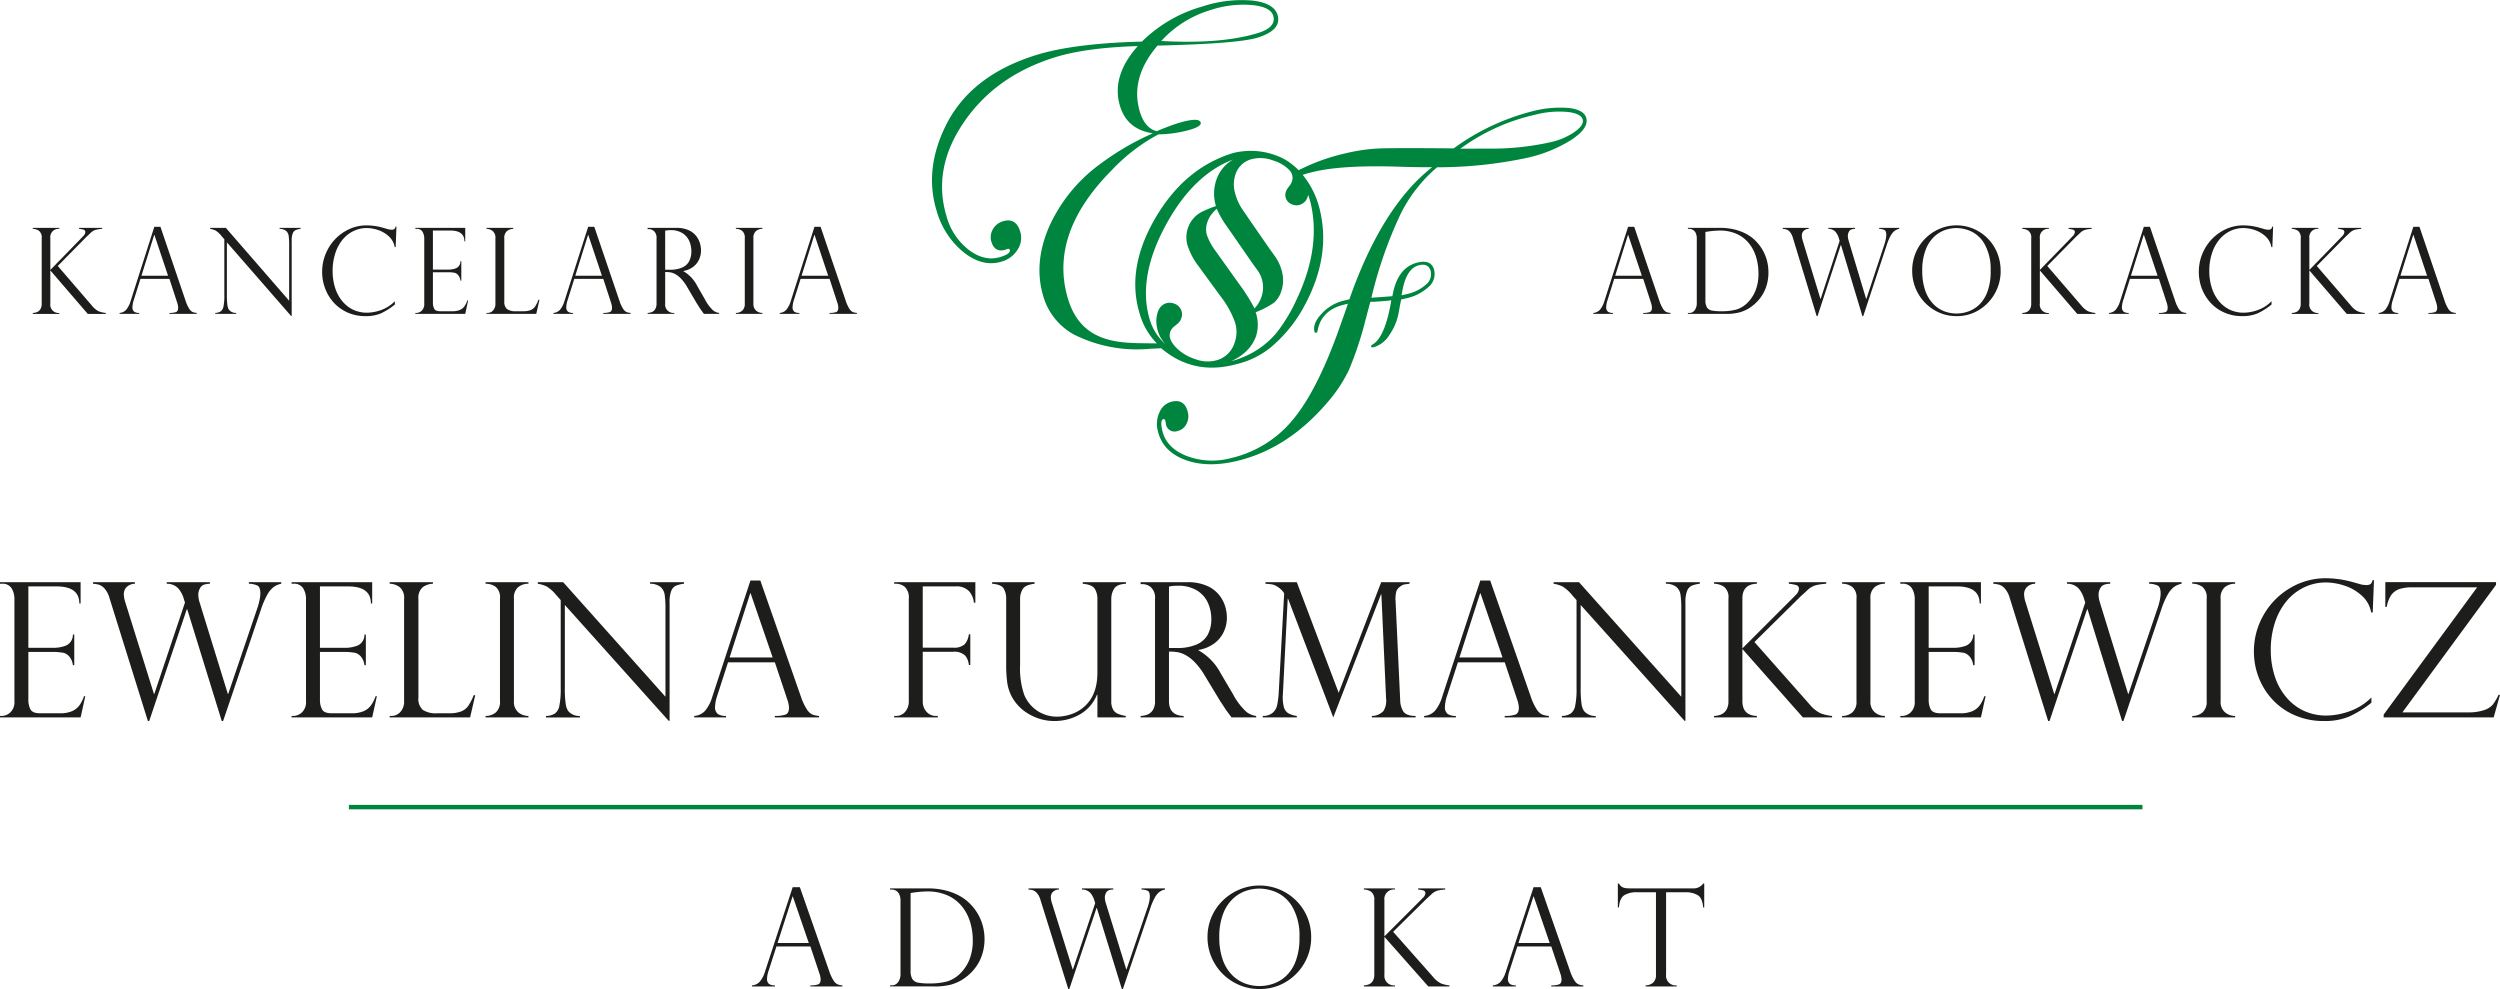 <svg xmlns="http://www.w3.org/2000/svg" width="561.932" height="222.31" viewBox="0 0 561.932 222.31"><defs><style>.a{fill:#1d1d1b;}.b{fill:#00853e;}.c{fill:none;stroke:#00853e;stroke-miterlimit:10;}</style></defs><g transform="translate(0 0)"><g transform="translate(0 130.859)"><path class="a" d="M0-70.956v-.351H18.119v4.787H17.83q0-3.838-5.118-3.838H6.376v13.805h5.572a7.688,7.688,0,0,0,2.951-.536,2.656,2.656,0,0,0,1.486-2.456h.309v6.893h-.309a3.748,3.748,0,0,0-.7-1.806,2.721,2.721,0,0,0-1.021-.835,2.419,2.419,0,0,0-.9-.206,9.357,9.357,0,0,0-1.548-.124H6.376V-44.83a4.484,4.484,0,0,0,.464,2.1q.465.889,2.157.888h4.52a6.551,6.551,0,0,0,2.683-.475,4.043,4.043,0,0,0,1.661-1.321,7.84,7.84,0,0,0,1.021-2.043h.289L18.119-40.91H0v-.33H.412a2.927,2.927,0,0,0,1.9-.784,3.177,3.177,0,0,0,.929-2.559V-67.489a4.586,4.586,0,0,0-.629-2.436,2.367,2.367,0,0,0-2.2-1.031Z" transform="translate(0 71.307)"/></g><g transform="translate(20.894 130.859)"><path class="a" d="M-58.121-74.049v.351a4.338,4.338,0,0,0-1.652.692A5.436,5.436,0,0,0-61.2-71.336a18.622,18.622,0,0,0-1.465,3.374l-8.523,25.114h-.309l-7.759-25.114h-.1L-87.8-42.847H-88.1l-8.647-27.693a5.336,5.336,0,0,0-1.134-2.127,2.991,2.991,0,0,0-1.207-.814,7.06,7.06,0,0,0-1.352-.217v-.351h9.43v.351a2.719,2.719,0,0,0-1.867.744,2.271,2.271,0,0,0-.63,1.63,6.424,6.424,0,0,0,.352,1.857l6.417,20.533h.084l6.891-20.533-.289-.928a6.137,6.137,0,0,0-1.237-2.28,3.5,3.5,0,0,0-2.58-1.022v-.351h9.72v.351q-1.653.022-2.137.847a3.048,3.048,0,0,0-.484,1.527,6.109,6.109,0,0,0,.309,1.857l6.335,20.533h.083l6.459-19.027a14.071,14.071,0,0,0,.526-1.8,8.054,8.054,0,0,0,.237-1.754q0-1.4-.609-1.755a4.717,4.717,0,0,0-1.971-.433v-.351Z" transform="translate(100.445 74.049)"/></g><g transform="translate(65.539 130.859)"><path class="a" d="M0-70.956v-.351H18.119v4.787H17.83q0-3.838-5.118-3.838H6.376v13.805h5.572a7.7,7.7,0,0,0,2.952-.536,2.657,2.657,0,0,0,1.485-2.456h.309v6.893h-.309a3.748,3.748,0,0,0-.7-1.806,2.73,2.73,0,0,0-1.021-.835,2.424,2.424,0,0,0-.9-.206,9.371,9.371,0,0,0-1.549-.124H6.376V-44.83a4.484,4.484,0,0,0,.465,2.1q.465.889,2.157.888h4.519a6.543,6.543,0,0,0,2.683-.475,4.035,4.035,0,0,0,1.661-1.321,7.806,7.806,0,0,0,1.021-2.043h.29L18.119-40.91H0v-.33H.413a2.927,2.927,0,0,0,1.9-.784,3.177,3.177,0,0,0,.929-2.559V-67.489a4.587,4.587,0,0,0-.63-2.436,2.364,2.364,0,0,0-2.2-1.031Z" transform="translate(0 71.307)"/></g><g transform="translate(87.589 130.859)"><path class="a" d="M0,29.282H.412a2.679,2.679,0,0,0,1.971-.877A3.38,3.38,0,0,0,3.24,25.94V2.992A3.156,3.156,0,0,0,2.28.352,3.816,3.816,0,0,0,0-.433V-.784H9.72v.351A3.987,3.987,0,0,0,7.449.33a3.1,3.1,0,0,0-.99,2.662V25.176a3.277,3.277,0,0,0,.99,2.745,5.376,5.376,0,0,0,3.241.764h2.62a7.435,7.435,0,0,0,2.734-.413,3.558,3.558,0,0,0,1.62-1.259,11.884,11.884,0,0,0,1.217-2.394h.352l-1.156,4.994H0Z" transform="translate(0 0.784)"/></g><g transform="translate(109.142 130.859)"><path class="a" d="M-13.233-72.138v.351a3.569,3.569,0,0,0-2.31.764,3.073,3.073,0,0,0-.95,2.539v23.071a3.047,3.047,0,0,0,1.01,2.549,3.556,3.556,0,0,0,2.25.794v.33h-9.636v-.33a3.52,3.52,0,0,0,2.28-.774,3.116,3.116,0,0,0,.959-2.569V-68.486a3.032,3.032,0,0,0-.959-2.6,3.757,3.757,0,0,0-2.28-.7v-.351Z" transform="translate(22.869 72.138)"/></g><g transform="translate(120.874 130.859)"><path class="a" d="M-45.142-73.951v.351a6.638,6.638,0,0,0-1.826.443A2.1,2.1,0,0,0-48.01-71.98a6.733,6.733,0,0,0-.372,2.527V-42.79h-.206l-23.34-26.043v18.7a23.551,23.551,0,0,0,.186,3.466,4.052,4.052,0,0,0,.538,1.63,3.227,3.227,0,0,0,2.662,1.156v.33h-7.615v-.33a3.849,3.849,0,0,0,1.991-.546,2.806,2.806,0,0,0,1.01-1.775,18.535,18.535,0,0,0,.3-3.89V-69.927l-1.011-1.134a8.456,8.456,0,0,0-2.146-1.929,7.262,7.262,0,0,0-2-.609v-.351H-72.3L-49.31-48.2V-67.822a22.633,22.633,0,0,0-.176-3.3,2.852,2.852,0,0,0-.928-1.754,3.752,3.752,0,0,0-2.362-.722v-.351Z" transform="translate(78.014 73.951)"/></g><g transform="translate(156.046 130.488)"><path class="a" d="M-10.911-14.687h9.679L-6.185-29.111h-.083ZM-4-31.979,5.1-5.937A12.786,12.786,0,0,0,6.466-3.007,3.076,3.076,0,0,0,7.692-1.861a5.366,5.366,0,0,0,1.5.319v.33H-.737v-.33a7.452,7.452,0,0,0,2.353-.289q.825-.287.825-1.568a6.314,6.314,0,0,0-.393-1.878.63.63,0,0,1-.082-.247l-2.7-8.068H-11.261l-2.415,7.469a8.438,8.438,0,0,0-.495,2.456,1.906,1.906,0,0,0,.639,1.7,3.284,3.284,0,0,0,1.816.423v.33h-7.14v-.33A3.613,3.613,0,0,0-16.41-2.708a8.729,8.729,0,0,0,1.6-3.105l8.584-26.166Z" transform="translate(18.856 31.979)"/></g><g transform="translate(200.991 130.859)"><path class="a" d="M0-70.956v-.351H18.242v4.623h-.33a4.563,4.563,0,0,0-1.043-2.549,3.854,3.854,0,0,0-3.146-1.124H6.418v13.764h6.811a3.454,3.454,0,0,0,2.641-.794,4.147,4.147,0,0,0,.907-2.2h.33v6.893h-.33a3.673,3.673,0,0,0-.856-2.137,3.483,3.483,0,0,0-2.692-.835H6.418v11.082a3.388,3.388,0,0,0,.867,2.424,2.764,2.764,0,0,0,2.084.918H9.8v.33H0v-.33H.413a2.615,2.615,0,0,0,2.053-.928,3.521,3.521,0,0,0,.815-2.414V-67.572a3.288,3.288,0,0,0-.887-2.672,3.088,3.088,0,0,0-1.981-.712Z" transform="translate(0 71.307)"/></g><g transform="translate(222.999 130.859)"><path class="a" d="M-41.26,28.486h-6.376V23.45l-.1-.082a8.89,8.89,0,0,1-3.952,4.5,11.4,11.4,0,0,1-5.5,1.424,11.135,11.135,0,0,1-5.829-1.549,9.97,9.97,0,0,1-3.807-3.818,9.647,9.647,0,0,1-1.094-3.353,28.273,28.273,0,0,1-.226-3.622V1.824A4.44,4.44,0,0,0-68.7-.466q-.546-.929-2.61-1.094v-.351h9.554v.351q-2.1.247-2.682,1.217a4.156,4.156,0,0,0-.578,2.167V16.7a18.07,18.07,0,0,0,.928,6.707,7.952,7.952,0,0,0,2.971,3.61,8.011,8.011,0,0,0,4.5,1.3,10.272,10.272,0,0,0,2.5-.372,8.436,8.436,0,0,0,2.7-1.239q3.776-2.578,3.776-8.274V1.824A4.272,4.272,0,0,0-48.215-.4q-.578-.969-2.725-1.156v-.351h9.72v.351q-2.1.1-2.7,1.177a4.4,4.4,0,0,0-.6,2.166v23.03a3.748,3.748,0,0,0,.4,1.888,2.235,2.235,0,0,0,1.114.98,8.751,8.751,0,0,0,1.744.475Z" transform="translate(71.307 1.911)"/></g><g transform="translate(256.379 130.859)"><path class="a" d="M-8.755-22.227H-7.02a10.927,10.927,0,0,0,4.467-.785A5.147,5.147,0,0,0-.024-25.251a7.428,7.428,0,0,0,.784-3.56,8.845,8.845,0,0,0-.7-3.436,6.38,6.38,0,0,0-2.383-2.828,7.938,7.938,0,0,0-4.53-1.144,8.073,8.073,0,0,0-1.9.185ZM-14.718-36.59h-.412v-.433H-4.607a10.588,10.588,0,0,1,4.3.784A7.232,7.232,0,0,1,2.44-34.247a7.706,7.706,0,0,1,1.4,2.549,8.769,8.769,0,0,1,.422,2.641,7.547,7.547,0,0,1-.691,3.168A6.813,6.813,0,0,1,1.45-23.28a8.267,8.267,0,0,1-3.58,1.486v.082A12.714,12.714,0,0,1,2.905-16.47L5.65-11.826A14.6,14.6,0,0,0,8.632-7.885a4.477,4.477,0,0,0,2.218.928v.33H5.319Q4.968-7.08,4.66-7.5T4-8.4q-.207-.309-.608-.938a7.613,7.613,0,0,0-.486-.712l-3.632-6a15.226,15.226,0,0,0-2.239-2.982A8.6,8.6,0,0,0-5.1-20.679,6.218,6.218,0,0,0-6.887-21.3a12.247,12.247,0,0,0-1.868-.124V-10.3q0,3.24,3.3,3.343v.33H-15.13v-.33a4.606,4.606,0,0,0,1.609-.34,2.573,2.573,0,0,0,1.166-1.031,3.644,3.644,0,0,0,.464-1.971V-33.288a3.182,3.182,0,0,0-.887-2.56,2.957,2.957,0,0,0-1.94-.742" transform="translate(15.13 37.023)"/></g><g transform="translate(283.833 130.859)"><path class="a" d="M-45.312-72.138v.351c-.578.069-.989.128-1.237.176a2.046,2.046,0,0,0-.825.423,2.5,2.5,0,0,0-.877,1.01,5.873,5.873,0,0,0-.216,1.652.572.572,0,0,0,0,.372l1.052,22.575a4.843,4.843,0,0,0,.681,2.456q.638,1.033,2.786,1.053v.33h-9.842v-.33a3.6,3.6,0,0,0,2.62-1.124,4.427,4.427,0,0,0,.577-2.859l-1.052-23.359h-.083L-62.46-41.742-72.613-68.4H-72.7L-73.79-46.859a8.517,8.517,0,0,0,.217,2.755,2.413,2.413,0,0,0,.96,1.4,5.217,5.217,0,0,0,1.96.629v.33h-7.656v-.33a3.319,3.319,0,0,0,2.228-.7,3.2,3.2,0,0,0,1-1.7,18.806,18.806,0,0,0,.361-2.8L-73.5-69.559A.993.993,0,0,0-73.748-70a4.718,4.718,0,0,0-.609-.639,4.067,4.067,0,0,0-.691-.506,3.3,3.3,0,0,0-1.217-.505q-.516-.072-1.445-.134v-.351h7.057l9.411,24.867,9.554-24.867Z" transform="translate(78.309 72.138)"/></g><g transform="translate(320.101 130.488)"><path class="a" d="M-10.911-14.687h9.679L-6.185-29.111h-.083ZM-4-31.979,5.1-5.937A12.84,12.84,0,0,0,6.465-3.007,3.085,3.085,0,0,0,7.692-1.861a5.357,5.357,0,0,0,1.5.319v.33H-.737v-.33a7.456,7.456,0,0,0,2.353-.289q.825-.287.825-1.568a6.314,6.314,0,0,0-.393-1.878.63.63,0,0,1-.082-.247l-2.7-8.068H-11.261l-2.415,7.469a8.438,8.438,0,0,0-.495,2.456,1.906,1.906,0,0,0,.639,1.7,3.284,3.284,0,0,0,1.816.423v.33h-7.14v-.33A3.613,3.613,0,0,0-16.41-2.708a8.73,8.73,0,0,0,1.6-3.105l8.585-26.166Z" transform="translate(18.856 31.979)"/></g><g transform="translate(349.207 130.859)"><path class="a" d="M-45.142-73.951v.351a6.638,6.638,0,0,0-1.826.443,2.11,2.11,0,0,0-1.043,1.177,6.759,6.759,0,0,0-.371,2.527V-42.79h-.206l-23.34-26.043v18.7a23.393,23.393,0,0,0,.186,3.466,4.055,4.055,0,0,0,.536,1.63,3.231,3.231,0,0,0,2.663,1.156v.33h-7.615v-.33a3.848,3.848,0,0,0,1.99-.546,2.807,2.807,0,0,0,1.011-1.775,18.613,18.613,0,0,0,.3-3.89V-69.927l-1.011-1.134a8.456,8.456,0,0,0-2.146-1.929,7.262,7.262,0,0,0-2-.609v-.351H-72.3L-49.311-48.2V-67.822a22.668,22.668,0,0,0-.175-3.3,2.852,2.852,0,0,0-.928-1.754,3.753,3.753,0,0,0-2.363-.722v-.351Z" transform="translate(78.014 73.951)"/></g><g transform="translate(385.268 130.859)"><path class="a" d="M-34.629-72.138v.351a14.11,14.11,0,0,0-2.26.31,4.451,4.451,0,0,0-1.97,1.134q-.724.682-.98.908t-.568.516l-10.36,10.235,12.381,13.991a7.6,7.6,0,0,0,2.467,2.022,10.2,10.2,0,0,0,2.61.6v.33h-6.563l-13.6-15.373v11.7q0,3.24,3.26,3.343v.33h-9.637v-.33a4.607,4.607,0,0,0,1.61-.34,2.567,2.567,0,0,0,1.166-1.031,3.654,3.654,0,0,0,.465-1.971V-68.486a2.969,2.969,0,0,0-.96-2.59,4.121,4.121,0,0,0-2.281-.712v-.351h9.637v.351q-3.26.1-3.26,3.3V-57.26l11.66-11.659c0,.027.027-.013.082-.124a2.383,2.383,0,0,0,.97-1.527.841.841,0,0,0-.567-.907,8.994,8.994,0,0,0-1.7-.31v-.351Z" transform="translate(59.847 72.138)"/></g><g transform="translate(414.046 130.859)"><path class="a" d="M-13.233-72.138v.351a3.569,3.569,0,0,0-2.31.764,3.073,3.073,0,0,0-.95,2.539v23.071a3.044,3.044,0,0,0,1.011,2.549,3.553,3.553,0,0,0,2.249.794v.33h-9.636v-.33a3.52,3.52,0,0,0,2.28-.774,3.116,3.116,0,0,0,.96-2.569V-68.486a3.032,3.032,0,0,0-.96-2.6,3.757,3.757,0,0,0-2.28-.7v-.351Z" transform="translate(22.869 72.138)"/></g><g transform="translate(427.139 130.859)"><path class="a" d="M0-70.956v-.351H18.119v4.787h-.29q0-3.838-5.117-3.838H6.375v13.805h5.572a7.693,7.693,0,0,0,2.952-.536,2.655,2.655,0,0,0,1.485-2.456h.31v6.893h-.31a3.737,3.737,0,0,0-.7-1.806,2.73,2.73,0,0,0-1.021-.835,2.424,2.424,0,0,0-.9-.206,9.367,9.367,0,0,0-1.548-.124H6.375V-44.83a4.484,4.484,0,0,0,.465,2.1q.465.889,2.157.888h4.52a6.551,6.551,0,0,0,2.683-.475,4.05,4.05,0,0,0,1.661-1.321,7.84,7.84,0,0,0,1.021-2.043h.289L18.119-40.91H0v-.33H.412a2.927,2.927,0,0,0,1.9-.784,3.177,3.177,0,0,0,.929-2.559V-67.489a4.6,4.6,0,0,0-.629-2.436,2.367,2.367,0,0,0-2.2-1.031Z" transform="translate(0 71.307)"/></g><g transform="translate(448.032 130.859)"><path class="a" d="M-58.122-74.049v.351a4.331,4.331,0,0,0-1.652.692A5.436,5.436,0,0,0-61.2-71.336a18.613,18.613,0,0,0-1.466,3.374l-8.522,25.114h-.309l-7.759-25.114h-.1L-87.8-42.847h-.309l-8.647-27.693a5.322,5.322,0,0,0-1.136-2.127,2.976,2.976,0,0,0-1.207-.814,7.031,7.031,0,0,0-1.352-.217v-.351h9.431v.351a2.724,2.724,0,0,0-1.868.744,2.27,2.27,0,0,0-.629,1.63,6.386,6.386,0,0,0,.352,1.857l6.417,20.533h.084l6.891-20.533-.289-.928a6.137,6.137,0,0,0-1.237-2.28,3.5,3.5,0,0,0-2.58-1.022v-.351h9.72v.351q-1.653.022-2.137.847a3.051,3.051,0,0,0-.485,1.527,6.143,6.143,0,0,0,.309,1.857l6.335,20.533h.084l6.458-19.027a13.89,13.89,0,0,0,.526-1.8,7.985,7.985,0,0,0,.237-1.754q0-1.4-.608-1.755a4.718,4.718,0,0,0-1.971-.433v-.351Z" transform="translate(100.447 74.049)"/></g><g transform="translate(492.761 130.859)"><path class="a" d="M-13.233-72.138v.351a3.569,3.569,0,0,0-2.31.764,3.073,3.073,0,0,0-.95,2.539v23.071a3.044,3.044,0,0,0,1.011,2.549,3.553,3.553,0,0,0,2.249.794v.33h-9.636v-.33a3.52,3.52,0,0,0,2.28-.774,3.116,3.116,0,0,0,.96-2.569V-68.486a3.032,3.032,0,0,0-.96-2.6,3.757,3.757,0,0,0-2.28-.7v-.351Z" transform="translate(22.869 72.138)"/></g><g transform="translate(506.617 129.971)"><path class="a" d="M-36.67-50.191h-.351a6.505,6.505,0,0,0-2.1-3.776,10.565,10.565,0,0,0-3.91-2.26,13.489,13.489,0,0,0-4.127-.712,11.238,11.238,0,0,0-4.923,1.1,11.684,11.684,0,0,0-3.972,3.116,14.631,14.631,0,0,0-2.6,4.829,19.425,19.425,0,0,0-.928,6.119,18.92,18.92,0,0,0,.9,5.932,13.833,13.833,0,0,0,2.62,4.747,11.46,11.46,0,0,0,3.993,3.044,12.012,12.012,0,0,0,5.035,1.031,15.9,15.9,0,0,0,5.076-.938,13.064,13.064,0,0,0,4.993-3.127V-29.9a24.193,24.193,0,0,1-5.024,3.115,14.3,14.3,0,0,1-5.685.991,16,16,0,0,1-6.552-1.311,14.8,14.8,0,0,1-5-3.539,15.43,15.43,0,0,1-3.1-5.015A16.12,16.12,0,0,1-63.374-41.4a16.273,16.273,0,0,1,2.187-8.244,16.385,16.385,0,0,1,5.923-6.026,15.609,15.609,0,0,1,8.111-2.218,22.632,22.632,0,0,1,5.756.805l2.147.6a5.484,5.484,0,0,0,1.053.124,1.711,1.711,0,0,0,1.074-.237,1.632,1.632,0,0,0,.412-.856h.33Z" transform="translate(63.374 57.888)"/></g><g transform="translate(535.785 130.859)"><path class="a" d="M-28.849-68.24H-43.4a9.024,9.024,0,0,0-2.952.4,3.7,3.7,0,0,0-1.815,1.352,6.561,6.561,0,0,0-.991,2.642h-.33V-69.4H-24.6v.6L-45.646-40.133h14.589a11.188,11.188,0,0,0,3.807-.516,4.37,4.37,0,0,0,1.971-1.29,11.641,11.641,0,0,0,1.239-2.136h.33L-25.134-39H-49.857v-.639Z" transform="translate(49.857 69.396)"/></g><g transform="translate(169.016 199.415)"><path class="a" d="M-7.912-10.651H-.894L-4.485-21.11h-.059ZM-2.9-23.19,3.7-4.306a9.388,9.388,0,0,0,.988,2.124,2.244,2.244,0,0,0,.89.831,3.912,3.912,0,0,0,1.085.232v.24h-7.2v-.24a5.388,5.388,0,0,0,1.706-.209q.6-.21.6-1.138a4.6,4.6,0,0,0-.284-1.362.434.434,0,0,1-.06-.179L-.534-9.858H-8.167l-1.75,5.417a6.106,6.106,0,0,0-.358,1.781,1.383,1.383,0,0,0,.464,1.235A2.386,2.386,0,0,0-8.5-1.118v.24h-5.178v-.24A2.613,2.613,0,0,0-11.9-1.964a6.3,6.3,0,0,0,1.161-2.252L-4.515-23.19Z" transform="translate(13.673 23.19)"/></g><g transform="translate(200.057 199.684)"><path class="a" d="M-6.35-48.777v17.463a3.425,3.425,0,0,0,.412,1.893,1.937,1.937,0,0,0,1.279.786,13.469,13.469,0,0,0,2.544.179,14.864,14.864,0,0,0,4.04-.471,7.2,7.2,0,0,0,3.187-2.1,9.185,9.185,0,0,0,1.825-2.963,11.608,11.608,0,0,0,.688-4.235,13.991,13.991,0,0,0-.553-3.882,10.338,10.338,0,0,0-1.69-3.419,8.744,8.744,0,0,0-3.27-2.648A11.035,11.035,0,0,0-2.7-49.136a23.434,23.434,0,0,0-3.652.359m-4.624-.793v-.255h8.485A16.506,16.506,0,0,1,.8-49.518a13.952,13.952,0,0,1,2.693.816,11.547,11.547,0,0,1,2.057,1.114,9.687,9.687,0,0,1,1.467,1.235,11.009,11.009,0,0,1,1.781,2.327,10.862,10.862,0,0,1,1.1,2.7,11.668,11.668,0,0,1,.367,2.933A11.211,11.211,0,0,1,9.9-35.519,10.159,10.159,0,0,1,8.869-33,10.354,10.354,0,0,1,7.26-30.9a11.636,11.636,0,0,1-2.177,1.707,10.266,10.266,0,0,1-2.439,1.017,14.2,14.2,0,0,1-3.726.39h-9.891v-.24h.3A1.717,1.717,0,0,0-9.132-28.8a2.965,2.965,0,0,0,.508-1.646v-16.64A3.2,3.2,0,0,0-8.9-48.492a1.8,1.8,0,0,0-.74-.823,2.121,2.121,0,0,0-1.032-.254Z" transform="translate(10.973 49.825)"/></g><g transform="translate(231.174 199.685)"><path class="a" d="M-42.145-53.695v.255a3.14,3.14,0,0,0-1.2.5,3.941,3.941,0,0,0-1.032,1.212,13.466,13.466,0,0,0-1.062,2.447l-6.18,18.211h-.225L-57.467-49.28h-.075l-6.12,18.211h-.225l-6.27-20.081a3.873,3.873,0,0,0-.822-1.541,2.154,2.154,0,0,0-.876-.591,5.04,5.04,0,0,0-.98-.157v-.255H-66v.255a1.975,1.975,0,0,0-1.354.538,1.649,1.649,0,0,0-.457,1.183,4.647,4.647,0,0,0,.255,1.347L-62.9-35.484h.059l5-14.888-.208-.674a4.454,4.454,0,0,0-.9-1.653,2.527,2.527,0,0,0-1.871-.74v-.255h7.048v.255q-1.2.013-1.549.613a2.219,2.219,0,0,0-.351,1.108,4.417,4.417,0,0,0,.224,1.347l4.594,14.888h.059l4.684-13.8a10.15,10.15,0,0,0,.382-1.3,5.858,5.858,0,0,0,.171-1.272q0-1.018-.44-1.272a3.417,3.417,0,0,0-1.43-.314v-.255Z" transform="translate(72.835 53.695)"/></g><g transform="translate(271.416 199.042)"><path class="a" d="M-28.378-15.6a12.931,12.931,0,0,0-1.557-6.882,8,8,0,0,0-3.591-3.33,10.016,10.016,0,0,0-3.831-.845,9.879,9.879,0,0,0-2.888.457,8.144,8.144,0,0,0-2.909,1.669,8.861,8.861,0,0,0-2.327,3.411,14.2,14.2,0,0,0-.914,5.432,14.782,14.782,0,0,0,.756,4.961A9.271,9.271,0,0,0-43.56-7.27,8.024,8.024,0,0,0-40.64-5.341a9.442,9.442,0,0,0,3.314.591,9.5,9.5,0,0,0,3.12-.546,7.992,7.992,0,0,0,2.888-1.781,8.934,8.934,0,0,0,2.124-3.352,14.427,14.427,0,0,0,.816-5.17m2.634-.059A11.335,11.335,0,0,1-27.279-9.9a11.6,11.6,0,0,1-4.183,4.242,11.235,11.235,0,0,1-5.866,1.579,11.5,11.5,0,0,1-5.925-1.579,11.568,11.568,0,0,1-4.242-4.256,11.447,11.447,0,0,1-1.55-5.835,11.377,11.377,0,0,1,.921-4.558,11.312,11.312,0,0,1,2.573-3.718,11.927,11.927,0,0,1,3.772-2.454,11.536,11.536,0,0,1,4.421-.868,11.6,11.6,0,0,1,4.339.83,11.636,11.636,0,0,1,3.734,2.4,11.358,11.358,0,0,1,2.6,3.726,11.677,11.677,0,0,1,.943,4.729" transform="translate(49.044 27.344)"/></g><g transform="translate(306.557 199.685)"><path class="a" d="M-25.111-52.31v.255a10.167,10.167,0,0,0-1.638.224,3.237,3.237,0,0,0-1.429.823q-.524.494-.711.657c-.124.111-.261.235-.411.375l-7.512,7.421,8.978,10.146a5.514,5.514,0,0,0,1.788,1.467,7.436,7.436,0,0,0,1.893.433v.24h-4.758l-9.86-11.148v8.485a2.156,2.156,0,0,0,2.363,2.423v.24H-43.4v-.24a3.335,3.335,0,0,0,1.168-.246,1.863,1.863,0,0,0,.845-.748,2.651,2.651,0,0,0,.337-1.429v-16.73a2.152,2.152,0,0,0-.7-1.878,2.976,2.976,0,0,0-1.653-.515v-.255h6.988v.255a2.143,2.143,0,0,0-2.363,2.393v8.141l8.455-8.455c0,.02.019-.01.058-.091a1.721,1.721,0,0,0,.7-1.106.61.61,0,0,0-.411-.658,6.508,6.508,0,0,0-1.234-.224v-.255Z" transform="translate(43.396 52.31)"/></g><g transform="translate(335.548 199.415)"><path class="a" d="M-7.912-10.651H-.893L-4.484-21.11h-.06ZM-2.9-23.19,3.7-4.306a9.388,9.388,0,0,0,.988,2.124,2.244,2.244,0,0,0,.89.831,3.912,3.912,0,0,0,1.086.232v.24h-7.2v-.24a5.388,5.388,0,0,0,1.706-.209q.6-.21.6-1.138a4.6,4.6,0,0,0-.284-1.362.451.451,0,0,1-.06-.179L-.534-9.858H-8.167L-9.916-4.441a6.114,6.114,0,0,0-.359,1.781,1.383,1.383,0,0,0,.464,1.235A2.386,2.386,0,0,0-8.5-1.118v.24h-5.178v-.24A2.615,2.615,0,0,0-11.9-1.964a6.323,6.323,0,0,0,1.16-2.252L-4.515-23.19Z" transform="translate(13.673 23.19)"/></g><g transform="translate(363.641 198.592)"><path class="a" d="M-26.671-36.73h-.24q-.165-2.155-1.256-2.791a5.271,5.271,0,0,0-2.693-.636h-4.384v18.51a2.171,2.171,0,0,0,2.393,2.424v.24h-7.017v-.24A2.717,2.717,0,0,0-38.2-19.8a2.243,2.243,0,0,0,.681-1.849v-18.51H-41.9a5.229,5.229,0,0,0-2.685.636q-1.085.635-1.265,2.791h-.239v-5.388h.239a3.424,3.424,0,0,0,.42.554,1.526,1.526,0,0,0,.464.307,2.456,2.456,0,0,0,.666.179,6.776,6.776,0,0,0,.906.053h14.275a2.578,2.578,0,0,0,2.214-1.093h.24Z" transform="translate(46.094 42.118)"/></g><g transform="translate(209.49)"><path class="b" d="M-198.289-147.764a15.245,15.245,0,0,1-5.338,2.275,60.238,60.238,0,0,1-14.062,1.442l-6.24.028a45.285,45.285,0,0,1,16.845-7.652,21.4,21.4,0,0,1,7.2-.616q3.133.344,3.467,1.763.291,1.235-1.868,2.759m-38.7,35.8q.922-5.19,3.793-5.869,2.164-.512,2.626,1.455a3.023,3.023,0,0,1-1.187,2.983,9.386,9.386,0,0,1-4.288,2.076l-1.1.261Zm-23.481,1.232a37.392,37.392,0,0,1-4.644,7.928,19.23,19.23,0,0,1-7.648,5.636,17.052,17.052,0,0,1-2.738.916,11.2,11.2,0,0,0,3.1-1.941,8.738,8.738,0,0,0,2.493-3.542,8.6,8.6,0,0,0-.035-5.529,19.436,19.436,0,0,0,4.121-2.138,5.6,5.6,0,0,0,1.614-2.522,7.55,7.55,0,0,0,.3-3.916,10.1,10.1,0,0,0-1.693-3.993l-1.28-1.779-4.4-6.361-1.452-2.125a12.1,12.1,0,0,1-1.922-4.28,6.993,6.993,0,0,1,.183-3.875,5.15,5.15,0,0,1,3.193-3.286,7.9,7.9,0,0,1,5.351.2,8.1,8.1,0,0,1,3.515,2.087,2.47,2.47,0,0,1,.626,2.59,3.659,3.659,0,0,1-.3.661l-.619.807a3.216,3.216,0,0,0-.423.811,2.133,2.133,0,0,0,.093,1.769,2.36,2.36,0,0,0,1.4,1.168,2.514,2.514,0,0,0,1.99-.112,2.548,2.548,0,0,0,1.327-1.488,3.956,3.956,0,0,0,.158-.611,14.176,14.176,0,0,1,.576,1.849q2.3,9.788-2.876,21.076m-14.838-14.223,4.658,6.737,1.018,1.4a6.55,6.55,0,0,1,.933,6.252,7.137,7.137,0,0,1-1.505,2.447,42.9,42.9,0,0,0-2.726-4.477l-1.193-1.654-4.885-6.846a13.053,13.053,0,0,1-1.933-3.6,4.768,4.768,0,0,1,.177-2.937,5.7,5.7,0,0,1,.738-1.434,11.49,11.49,0,0,1,1.322-1.458,21.45,21.45,0,0,0,2.28,3.972Zm-15.862,23.939a12.048,12.048,0,0,1-2.562-4.488q-2.888-9.551,3.7-21.562,6.116-11.154,15.015-14.518a8.263,8.263,0,0,0-3.764,4.56,9.564,9.564,0,0,0-.1,5.9,25.626,25.626,0,0,0-3.176,1.3,6.352,6.352,0,0,0-3.073,3.5,6.487,6.487,0,0,0-.152,3.98,15.265,15.265,0,0,0,2.467,4.691l4.944,6.772a21.05,21.05,0,0,1,3.262,5.841,7.132,7.132,0,0,1-.064,4.6,6,6,0,0,1-3.412,3.768,7.744,7.744,0,0,1-5.557-.094,10.27,10.27,0,0,1-4.4-2.774q-1.639-1.823-1.1-3.328a2.611,2.611,0,0,1,.8-1.128l.885-.716a2.717,2.717,0,0,0,.782-1.166,2.516,2.516,0,0,0-.076-2,2.545,2.545,0,0,0-1.55-1.33,2.709,2.709,0,0,0-2.181.094,2.969,2.969,0,0,0-1.444,1.751,6.391,6.391,0,0,0-.308,2.843,7.819,7.819,0,0,0,.895,2.907,9.343,9.343,0,0,0,1.12,1.57c-.329-.312-.651-.634-.952-.972m11.226-74.217a23.657,23.657,0,0,1,9.1-1.086q4.226.4,4.831,2.4.793,2.619-3.493,3.922-8.249,2.51-21.662,1.766a24.507,24.507,0,0,1,11.221-7m84.344,24.421q-.45-1.922-3.837-2.352a24.466,24.466,0,0,0-8.466.77,51.358,51.358,0,0,0-17.531,8.3q-13.357-.123-16.821.02A39.28,39.28,0,0,0-249.651-143a44.216,44.216,0,0,0-10.616,3.814,17.439,17.439,0,0,0-1.686-1.465,11.528,11.528,0,0,0-2.91-1.662,16.26,16.26,0,0,0-10.127-.736q-10.907,3.316-17.5,14.629t-3.538,21.429a15.677,15.677,0,0,0,3.876,6.728c-.17,0-.819,0-1.32-.009-6.295-.109-15.483.457-18.634-9.951q-4.428-14.632,9.866-29.016a40.859,40.859,0,0,1,10.438-8,27.487,27.487,0,0,0,7.248-1.083q2.51-.763,2.261-1.585-.388-1.283-5.129.158-1.639.5-4.783,1.792-2.652-.709-3.755-4.354-2.281-7.549,3.961-14.886,17.987-.423,22.409-1.768,5.607-1.7,4.566-5.145-.806-2.669-5.748-3.214a28,28,0,0,0-11.141,1.34,31.413,31.413,0,0,0-13.59,7.89q-15.113.39-23.5,2.94-15.086,4.589-20.7,16.161-4.722,9.736-1.974,18.823a18.4,18.4,0,0,0,6.113,9.44q4.28,3.38,8.52,2.091a6.171,6.171,0,0,0,3.591-2.691,4.788,4.788,0,0,0,.585-4.074q-.961-3.183-3.879-2.3a3.758,3.758,0,0,0-2.264,1.81,3.44,3.44,0,0,0-.326,2.791q.761,2.516,3.175,1.782.822-.417.96.045.264.873-2.151,1.608-3.511,1.067-7.057-1.611a14.237,14.237,0,0,1-5-7.505q-3.26-10.784,3.946-21.272t20.7-14.593q6.882-2.093,18.327-2.433-6.019,6.766-3.985,13.492,1.582,5.237,7.372,6.112a60.182,60.182,0,0,0-11.726,6.818A35.388,35.388,0,0,0-316.4-126.387q-3.506,8.16-1.255,15.6a14.358,14.358,0,0,0,6.872,8.535,31.494,31.494,0,0,0,17.119,3.2c.394,0,2.082-.1,2.487-.116,4.909,4.15,10.524,5.33,16.939,3.572a19.042,19.042,0,0,0,9.026-4.963,31.206,31.206,0,0,0,5.725-7.223c.317-.558.62-1.121.915-1.692q5.451-10.606,3.11-20.576a19.377,19.377,0,0,0-3.909-8.1q1.171-.371,2.5-.685,6.533-1.545,19.12-1.142,3.9.139,7.483.113-11.3,8.851-18.607,29.7l-1.28.3a9.79,9.79,0,0,0-4.895,2.871q-2.113,2.214-1.683,4.043a.325.325,0,0,0,.439.282q.264-.062.336-.755.973-4.382,5.918-5.552l.839-.2q-.853,2.52-1.311,3.738-5.137,15.022-10.774,21.978a25.4,25.4,0,0,1-14.245,8.993,16.229,16.229,0,0,1-9.978-.513q-4.5-1.807-5.407-5.65-.569-2.422.27-2.623.4-.092.523,1.036a1.956,1.956,0,0,0,2.669,1.638,2.893,2.893,0,0,0,1.943-1.546,3.679,3.679,0,0,0,.33-2.661q-.719-3.064-3.634-2.375a4,4,0,0,0-2.73,2.359,6.22,6.22,0,0,0-.384,4.218q1.075,4.574,6.039,6.465t11.678.3q11.39-2.693,20.249-12.995a32.758,32.758,0,0,0,4.982-7.455,79.1,79.1,0,0,0,3.8-11.516q.665-2.523,1.015-3.813l.881-.016q2.525-.161,3.838-.328-1.371,8.243-4.193,9.923-.408.242-.355.47c.044.183.27.225.683.128a6.236,6.236,0,0,0,3.449-2.77,12.613,12.613,0,0,0,2.121-5.257q.443-2.469.534-2.685l.882-.208a10.892,10.892,0,0,0,5.2-2.558,3.836,3.836,0,0,0,1.328-3.766q-.59-2.515-3.726-1.774-4.592,1.087-5.678,7.57-1.875.153-4.719.344a95.439,95.439,0,0,1,6.431-18.538,32.755,32.755,0,0,1,8.348-10.784,96.542,96.542,0,0,0,20.062-2.09,31.37,31.37,0,0,0,10.05-4.041q3.954-2.6,3.428-4.841" transform="translate(342.686 177.444)"/></g><g transform="translate(7.37 51.219)"><path class="a" d="M-21.421-45.876v.223a8.478,8.478,0,0,0-1.4.2,2.754,2.754,0,0,0-1.219.722q-.447.432-.606.577t-.351.328l-6.409,6.51,7.66,8.9a4.728,4.728,0,0,0,1.525,1.286,6.152,6.152,0,0,0,1.615.381v.211h-4.061l-8.411-9.777v7.441a1.868,1.868,0,0,0,2.017,2.125v.211h-5.962v-.211a2.791,2.791,0,0,0,1-.216,1.609,1.609,0,0,0,.721-.656,2.381,2.381,0,0,0,.286-1.253V-43.553A1.911,1.911,0,0,0-35.61-45.2a2.5,2.5,0,0,0-1.411-.454v-.223h5.962v.223a1.855,1.855,0,0,0-2.017,2.1v7.139l7.212-7.414c0,.018.018-.009.052-.078a1.519,1.519,0,0,0,.6-.971.536.536,0,0,0-.352-.578,5.48,5.48,0,0,0-1.054-.2v-.223Z" transform="translate(37.021 45.876)"/></g><g transform="translate(26.873 50.983)"><path class="a" d="M-6.749-9.339H-.762l-3.065-9.173h-.052Zm4.277-11L3.157-3.775A8.322,8.322,0,0,0,4-1.912a1.934,1.934,0,0,0,.758.728,3.225,3.225,0,0,0,.927.2V-.77H-.456V-.98A4.506,4.506,0,0,0,1-1.163c.34-.123.511-.455.511-1a4.1,4.1,0,0,0-.243-1.194.428.428,0,0,1-.052-.158L-.456-8.644h-6.51l-1.494,4.75a5.474,5.474,0,0,0-.307,1.562,1.229,1.229,0,0,0,.4,1.083A1.984,1.984,0,0,0-7.247-.98V-.77h-4.418V-.98a2.214,2.214,0,0,0,1.513-.741A5.607,5.607,0,0,0-9.161-3.7l5.31-16.64Z" transform="translate(11.664 20.336)"/></g><g transform="translate(47.233 51.219)"><path class="a" d="M-27.925-47.027v.223a4.03,4.03,0,0,0-1.13.282,1.322,1.322,0,0,0-.644.748,4.388,4.388,0,0,0-.23,1.608v16.954h-.128L-44.494-43.772v11.889a15.229,15.229,0,0,0,.115,2.2,2.635,2.635,0,0,0,.331,1.037,1.975,1.975,0,0,0,1.646.735v.211h-4.71v-.211a2.334,2.334,0,0,0,1.232-.347,1.8,1.8,0,0,0,.625-1.129,12.1,12.1,0,0,0,.185-2.474V-44.468l-.625-.721a5.232,5.232,0,0,0-1.328-1.227A4.4,4.4,0,0,0-48.26-46.8v-.223h3.536L-30.5-30.649V-43.13a15,15,0,0,0-.108-2.1,1.831,1.831,0,0,0-.574-1.115,2.284,2.284,0,0,0-1.463-.459v-.223Z" transform="translate(48.26 47.027)"/></g><g transform="translate(72.416 50.655)"><path class="a" d="M-22.685-31.919H-22.9a4.172,4.172,0,0,0-1.3-2.4,6.508,6.508,0,0,0-2.419-1.437,8.154,8.154,0,0,0-2.552-.452,6.8,6.8,0,0,0-3.046.7,7.293,7.293,0,0,0-2.457,1.981,9.4,9.4,0,0,0-1.608,3.072,12.671,12.671,0,0,0-.574,3.89,12.358,12.358,0,0,0,.555,3.773,8.874,8.874,0,0,0,1.622,3.019,7.117,7.117,0,0,0,2.469,1.935,7.265,7.265,0,0,0,3.115.656,9.613,9.613,0,0,0,3.14-.6,8.064,8.064,0,0,0,3.09-1.988v.748a14.964,14.964,0,0,1-3.109,1.981,8.626,8.626,0,0,1-3.516.63,9.666,9.666,0,0,1-4.054-.834,9.19,9.19,0,0,1-3.1-2.25,9.86,9.86,0,0,1-1.915-3.189,10.49,10.49,0,0,1-.652-3.648,10.564,10.564,0,0,1,1.354-5.242A10.279,10.279,0,0,1-34.187-35.4a9.449,9.449,0,0,1,5.017-1.411,13.626,13.626,0,0,1,3.561.512l1.327.381a3.316,3.316,0,0,0,.652.078,1.035,1.035,0,0,0,.664-.151,1.044,1.044,0,0,0,.255-.544h.2Z" transform="translate(39.205 36.813)"/></g><g transform="translate(93.362 51.219)"><path class="a" d="M0-45.121v-.223H11.21V-42.3H11.03q0-2.442-3.167-2.441H3.944v8.779H7.392A4.637,4.637,0,0,0,9.217-36.3a1.693,1.693,0,0,0,.919-1.562h.191v4.384h-.191A2.419,2.419,0,0,0,9.7-34.63a1.687,1.687,0,0,0-.632-.531,1.449,1.449,0,0,0-.555-.132,5.646,5.646,0,0,0-.957-.078H3.944v6.863a2.916,2.916,0,0,0,.288,1.338q.287.564,1.335.564h2.8a3.969,3.969,0,0,0,1.66-.3,2.515,2.515,0,0,0,1.028-.84,5.074,5.074,0,0,0,.632-1.3h.179l-.651,3.031H0v-.209H.256a1.782,1.782,0,0,0,1.174-.5A2.052,2.052,0,0,0,2-28.35V-42.917a2.976,2.976,0,0,0-.39-1.549,1.446,1.446,0,0,0-1.358-.656Z" transform="translate(0 45.344)"/></g><g transform="translate(109.355 51.219)"><path class="a" d="M0,18.623H.256a1.633,1.633,0,0,0,1.217-.558A2.184,2.184,0,0,0,2,16.5V1.9A2.042,2.042,0,0,0,1.411.224,2.329,2.329,0,0,0,0-.274V-.5H6.012v.223a2.419,2.419,0,0,0-1.4.486A2,2,0,0,0,4,1.9V16.012a2.12,2.12,0,0,0,.613,1.746,3.255,3.255,0,0,0,2,.485H8.234a4.5,4.5,0,0,0,1.691-.262,2.219,2.219,0,0,0,1-.8,7.626,7.626,0,0,0,.754-1.522H11.9l-.716,3.175H0Z" transform="translate(0 0.497)"/></g><g transform="translate(124.391 50.983)"><path class="a" d="M-6.749-9.339H-.762l-3.065-9.173h-.052Zm4.277-11L3.157-3.775A8.322,8.322,0,0,0,4-1.912a1.934,1.934,0,0,0,.758.728,3.225,3.225,0,0,0,.927.2V-.77H-.456V-.98A4.506,4.506,0,0,0,1-1.163c.34-.123.511-.455.511-1a4.1,4.1,0,0,0-.243-1.194.428.428,0,0,1-.052-.158L-.456-8.644h-6.51l-1.494,4.75a5.474,5.474,0,0,0-.307,1.562,1.229,1.229,0,0,0,.4,1.083A1.984,1.984,0,0,0-7.247-.98V-.77h-4.418V-.98a2.214,2.214,0,0,0,1.513-.741A5.607,5.607,0,0,0-9.161-3.7l5.31-16.64Z" transform="translate(11.664 20.336)"/></g><g transform="translate(145.567 51.22)"><path class="a" d="M-5.416-14.135h1.073a6.614,6.614,0,0,0,2.764-.5A3.219,3.219,0,0,0-.016-16.058,4.823,4.823,0,0,0,.47-18.321a5.768,5.768,0,0,0-.434-2.185A4.031,4.031,0,0,0-1.44-22.3a4.8,4.8,0,0,0-2.8-.728,4.853,4.853,0,0,0-1.175.118ZM-9.1-23.268H-9.36v-.275h6.51a6.374,6.374,0,0,1,2.662.5,4.5,4.5,0,0,1,1.7,1.267,4.973,4.973,0,0,1,.868,1.62,5.737,5.737,0,0,1,.261,1.68,4.927,4.927,0,0,1-.427,2.015A4.333,4.333,0,0,1,.9-14.8a5.035,5.035,0,0,1-2.216.945v.053A7.976,7.976,0,0,1,1.8-10.473l1.7,2.952A9.282,9.282,0,0,0,5.339-5.014a2.741,2.741,0,0,0,1.373.59v.209H3.289c-.143-.191-.281-.379-.408-.558s-.264-.37-.409-.57c-.085-.132-.211-.33-.376-.6a4.489,4.489,0,0,0-.3-.452L-.45-10.211a9.691,9.691,0,0,0-1.386-1.9,5.284,5.284,0,0,0-1.32-1.044,3.777,3.777,0,0,0-1.1-.394,7.388,7.388,0,0,0-1.156-.078V-6.55A1.879,1.879,0,0,0-3.374-4.424v.209H-9.36v-.209a2.808,2.808,0,0,0,1-.216A1.615,1.615,0,0,0-7.643-5.3,2.377,2.377,0,0,0-7.356-6.55V-21.169a2.053,2.053,0,0,0-.55-1.627,1.8,1.8,0,0,0-1.2-.473" transform="translate(9.36 23.544)"/></g><g transform="translate(165.402 51.219)"><path class="a" d="M-8.187-45.876v.223a2.169,2.169,0,0,0-1.43.486,1.982,1.982,0,0,0-.588,1.614v14.672a1.964,1.964,0,0,0,.626,1.62,2.16,2.16,0,0,0,1.392.505v.211h-5.962v-.211a2.143,2.143,0,0,0,1.411-.492,2.014,2.014,0,0,0,.594-1.634V-43.553a1.956,1.956,0,0,0-.594-1.653,2.282,2.282,0,0,0-1.411-.447v-.223Z" transform="translate(14.149 45.876)"/></g><g transform="translate(175.255 50.983)"><path class="a" d="M-6.749-9.339H-.762l-3.065-9.173h-.052Zm4.277-11L3.157-3.775A8.322,8.322,0,0,0,4-1.912a1.934,1.934,0,0,0,.758.728,3.225,3.225,0,0,0,.927.2V-.77H-.456V-.98A4.506,4.506,0,0,0,1-1.163c.34-.123.511-.455.511-1a4.1,4.1,0,0,0-.243-1.194.428.428,0,0,1-.052-.158L-.456-8.644h-6.51l-1.494,4.75a5.474,5.474,0,0,0-.307,1.562,1.229,1.229,0,0,0,.4,1.083A1.984,1.984,0,0,0-7.247-.98V-.77h-4.418V-.98a2.214,2.214,0,0,0,1.513-.741A5.607,5.607,0,0,0-9.161-3.7l5.31-16.64Z" transform="translate(11.664 20.336)"/></g><g transform="translate(358.136 50.983)"><path class="a" d="M-6.749-9.339H-.762l-3.065-9.173h-.052Zm4.277-11L3.157-3.775A8.322,8.322,0,0,0,4-1.912a1.934,1.934,0,0,0,.758.728,3.225,3.225,0,0,0,.927.2V-.77H-.456V-.98A4.506,4.506,0,0,0,1-1.163c.34-.123.511-.455.511-1a4.1,4.1,0,0,0-.243-1.194.428.428,0,0,1-.052-.158L-.456-8.644h-6.51l-1.494,4.75a5.474,5.474,0,0,0-.307,1.562,1.229,1.229,0,0,0,.4,1.083A1.984,1.984,0,0,0-7.247-.98V-.77h-4.418V-.98a2.216,2.216,0,0,0,1.513-.741A5.589,5.589,0,0,0-9.161-3.7l5.31-16.64Z" transform="translate(11.664 20.336)"/></g><g transform="translate(379.388 51.22)"><path class="a" d="M-5.416-42.776v15.315a3.071,3.071,0,0,0,.351,1.66,1.648,1.648,0,0,0,1.092.689,11.169,11.169,0,0,0,2.171.158,12.363,12.363,0,0,0,3.446-.413,6.126,6.126,0,0,0,2.719-1.844,8.082,8.082,0,0,0,1.558-2.6,10.407,10.407,0,0,0,.587-3.713,12.575,12.575,0,0,0-.471-3.405,9.166,9.166,0,0,0-1.442-3A7.517,7.517,0,0,0,1.8-42.25a9.2,9.2,0,0,0-4.1-.84,19.546,19.546,0,0,0-3.114.315m-3.944-.7v-.223h7.237a13.662,13.662,0,0,1,2.8.269,11.576,11.576,0,0,1,2.3.716,9.6,9.6,0,0,1,1.756.978A8.25,8.25,0,0,1,5.984-40.65,9.648,9.648,0,0,1,7.5-38.609a9.648,9.648,0,0,1,.938,2.368,10.487,10.487,0,0,1,.312,2.572,10.073,10.073,0,0,1-.306,2.52,9.008,9.008,0,0,1-.88,2.211,9.041,9.041,0,0,1-1.373,1.844,9.969,9.969,0,0,1-1.857,1.5,8.619,8.619,0,0,1-2.081.893,11.838,11.838,0,0,1-3.179.34H-9.36v-.209H-9.1a1.454,1.454,0,0,0,1.315-.682A2.653,2.653,0,0,0-7.356-26.7V-41.293a2.882,2.882,0,0,0-.236-1.233,1.562,1.562,0,0,0-.633-.722,1.758,1.758,0,0,0-.88-.223Z" transform="translate(9.36 43.694)"/></g><g transform="translate(400.704 51.219)"><path class="a" d="M-35.955-47.09v.223a2.636,2.636,0,0,0-1.021.44,3.413,3.413,0,0,0-.88,1.063,11.905,11.905,0,0,0-.907,2.146l-5.272,15.971h-.191l-4.8-15.971h-.064l-5.222,15.971h-.19L-59.852-44.86a3.421,3.421,0,0,0-.7-1.352,1.847,1.847,0,0,0-.747-.518,4.33,4.33,0,0,0-.837-.138v-.223H-56.3v.223a1.659,1.659,0,0,0-1.155.473,1.463,1.463,0,0,0-.39,1.037,4.2,4.2,0,0,0,.217,1.181l3.969,13.057h.052l4.264-13.057-.178-.591a3.956,3.956,0,0,0-.767-1.45,2.131,2.131,0,0,0-1.6-.649v-.223h6.013v.223c-.682.009-1.121.188-1.321.539a1.974,1.974,0,0,0-.3.971,3.987,3.987,0,0,0,.191,1.181l3.918,13.057h.052l4-12.1a8.9,8.9,0,0,0,.326-1.141,5.282,5.282,0,0,0,.147-1.116q0-.892-.377-1.115a2.837,2.837,0,0,0-1.217-.275v-.223Z" transform="translate(62.138 47.09)"/></g><g transform="translate(429.809 50.655)"><path class="a" d="M-24.209-13.678a11.6,11.6,0,0,0-1.328-6.037A6.893,6.893,0,0,0-28.6-22.635a8.347,8.347,0,0,0-3.268-.741,8.229,8.229,0,0,0-2.464.4,6.914,6.914,0,0,0-2.483,1.464A7.767,7.767,0,0,0-38.8-18.521a12.759,12.759,0,0,0-.779,4.764,13.259,13.259,0,0,0,.645,4.349,8.134,8.134,0,0,0,1.775,3.031,6.791,6.791,0,0,0,2.488,1.693,7.864,7.864,0,0,0,2.828.518,7.884,7.884,0,0,0,2.662-.479A6.809,6.809,0,0,0-26.718-6.2,7.867,7.867,0,0,0-24.9-9.144a12.989,12.989,0,0,0,.7-4.534m2.248-.053a10.172,10.172,0,0,1-1.309,5.053,10.044,10.044,0,0,1-3.569,3.72,9.387,9.387,0,0,1-5,1.384A9.614,9.614,0,0,1-36.9-4.958a10.018,10.018,0,0,1-3.619-3.734,10.258,10.258,0,0,1-1.321-5.118,10.23,10.23,0,0,1,.785-4,9.934,9.934,0,0,1,2.2-3.261,10.182,10.182,0,0,1,3.217-2.152,9.617,9.617,0,0,1,3.772-.76,9.667,9.667,0,0,1,3.7.728,9.935,9.935,0,0,1,3.186,2.106,9.966,9.966,0,0,1,2.214,3.268,10.476,10.476,0,0,1,.805,4.147" transform="translate(41.839 23.98)"/></g><g transform="translate(454.558 51.219)"><path class="a" d="M-21.421-45.876v.223a8.478,8.478,0,0,0-1.4.2,2.754,2.754,0,0,0-1.219.722q-.447.432-.606.577t-.351.328l-6.409,6.51,7.66,8.9a4.728,4.728,0,0,0,1.525,1.286,6.152,6.152,0,0,0,1.615.381v.211h-4.061l-8.411-9.777v7.441a1.868,1.868,0,0,0,2.017,2.125v.211h-5.962v-.211a2.779,2.779,0,0,0,1-.216,1.606,1.606,0,0,0,.722-.656,2.381,2.381,0,0,0,.286-1.253V-43.553A1.911,1.911,0,0,0-35.61-45.2a2.5,2.5,0,0,0-1.411-.454v-.223h5.962v.223a1.855,1.855,0,0,0-2.017,2.1v7.139l7.212-7.414c0,.018.018-.009.052-.078a1.519,1.519,0,0,0,.6-.971.536.536,0,0,0-.352-.578,5.48,5.48,0,0,0-1.054-.2v-.223Z" transform="translate(37.021 45.876)"/></g><g transform="translate(474.061 50.983)"><path class="a" d="M-6.749-9.339H-.762l-3.065-9.173h-.052Zm4.277-11L3.157-3.775A8.322,8.322,0,0,0,4-1.912a1.934,1.934,0,0,0,.758.728,3.225,3.225,0,0,0,.927.2V-.77H-.456V-.98A4.506,4.506,0,0,0,1-1.163c.34-.123.511-.455.511-1a4.1,4.1,0,0,0-.243-1.194.428.428,0,0,1-.052-.158L-.456-8.644h-6.51l-1.494,4.75a5.474,5.474,0,0,0-.307,1.562,1.229,1.229,0,0,0,.4,1.083A1.984,1.984,0,0,0-7.247-.98V-.77h-4.418V-.98a2.214,2.214,0,0,0,1.513-.741A5.607,5.607,0,0,0-9.161-3.7l5.31-16.64Z" transform="translate(11.664 20.336)"/></g><g transform="translate(494.241 50.655)"><path class="a" d="M-22.685-31.919H-22.9a4.172,4.172,0,0,0-1.3-2.4,6.508,6.508,0,0,0-2.419-1.437,8.154,8.154,0,0,0-2.552-.452,6.8,6.8,0,0,0-3.046.7,7.293,7.293,0,0,0-2.457,1.981,9.4,9.4,0,0,0-1.608,3.072,12.671,12.671,0,0,0-.574,3.89,12.358,12.358,0,0,0,.555,3.773,8.874,8.874,0,0,0,1.622,3.019,7.117,7.117,0,0,0,2.469,1.935,7.265,7.265,0,0,0,3.115.656,9.613,9.613,0,0,0,3.14-.6,8.064,8.064,0,0,0,3.09-1.988v.748a14.964,14.964,0,0,1-3.109,1.981,8.626,8.626,0,0,1-3.516.63,9.666,9.666,0,0,1-4.054-.834,9.19,9.19,0,0,1-3.1-2.25,9.86,9.86,0,0,1-1.915-3.189,10.49,10.49,0,0,1-.652-3.648,10.564,10.564,0,0,1,1.354-5.242A10.279,10.279,0,0,1-34.187-35.4a9.449,9.449,0,0,1,5.017-1.411,13.626,13.626,0,0,1,3.561.512l1.327.381a3.316,3.316,0,0,0,.652.078,1.035,1.035,0,0,0,.664-.151,1.044,1.044,0,0,0,.255-.544h.2Z" transform="translate(39.205 36.813)"/></g><g transform="translate(515.135 51.219)"><path class="a" d="M-21.421-45.876v.223a8.478,8.478,0,0,0-1.4.2,2.754,2.754,0,0,0-1.219.722q-.447.432-.606.577t-.351.328l-6.409,6.51,7.66,8.9a4.728,4.728,0,0,0,1.525,1.286,6.152,6.152,0,0,0,1.615.381v.211h-4.061l-8.411-9.777v7.441a1.868,1.868,0,0,0,2.017,2.125v.211h-5.962v-.211a2.779,2.779,0,0,0,1-.216,1.606,1.606,0,0,0,.722-.656,2.381,2.381,0,0,0,.286-1.253V-43.553A1.911,1.911,0,0,0-35.61-45.2a2.5,2.5,0,0,0-1.411-.454v-.223h5.962v.223a1.855,1.855,0,0,0-2.017,2.1v7.139l7.212-7.414c0,.018.018-.009.052-.078a1.519,1.519,0,0,0,.6-.971.536.536,0,0,0-.352-.578,5.48,5.48,0,0,0-1.054-.2v-.223Z" transform="translate(37.021 45.876)"/></g><g transform="translate(534.639 50.983)"><path class="a" d="M-6.749-9.339H-.762l-3.065-9.173h-.052Zm4.277-11L3.157-3.775A8.322,8.322,0,0,0,4-1.912a1.934,1.934,0,0,0,.758.728,3.225,3.225,0,0,0,.927.2V-.77H-.456V-.98A4.506,4.506,0,0,0,1-1.163c.34-.123.511-.455.511-1a4.1,4.1,0,0,0-.243-1.194.428.428,0,0,1-.052-.158L-.456-8.644h-6.51l-1.494,4.75a5.474,5.474,0,0,0-.307,1.562,1.229,1.229,0,0,0,.4,1.083A1.984,1.984,0,0,0-7.247-.98V-.77h-4.418V-.98a2.214,2.214,0,0,0,1.513-.741A5.607,5.607,0,0,0-9.161-3.7l5.31-16.64Z" transform="translate(11.664 20.336)"/></g><g transform="translate(78.425 181.413)"><path class="c" d="M0,0H403.14"/></g></g></svg>